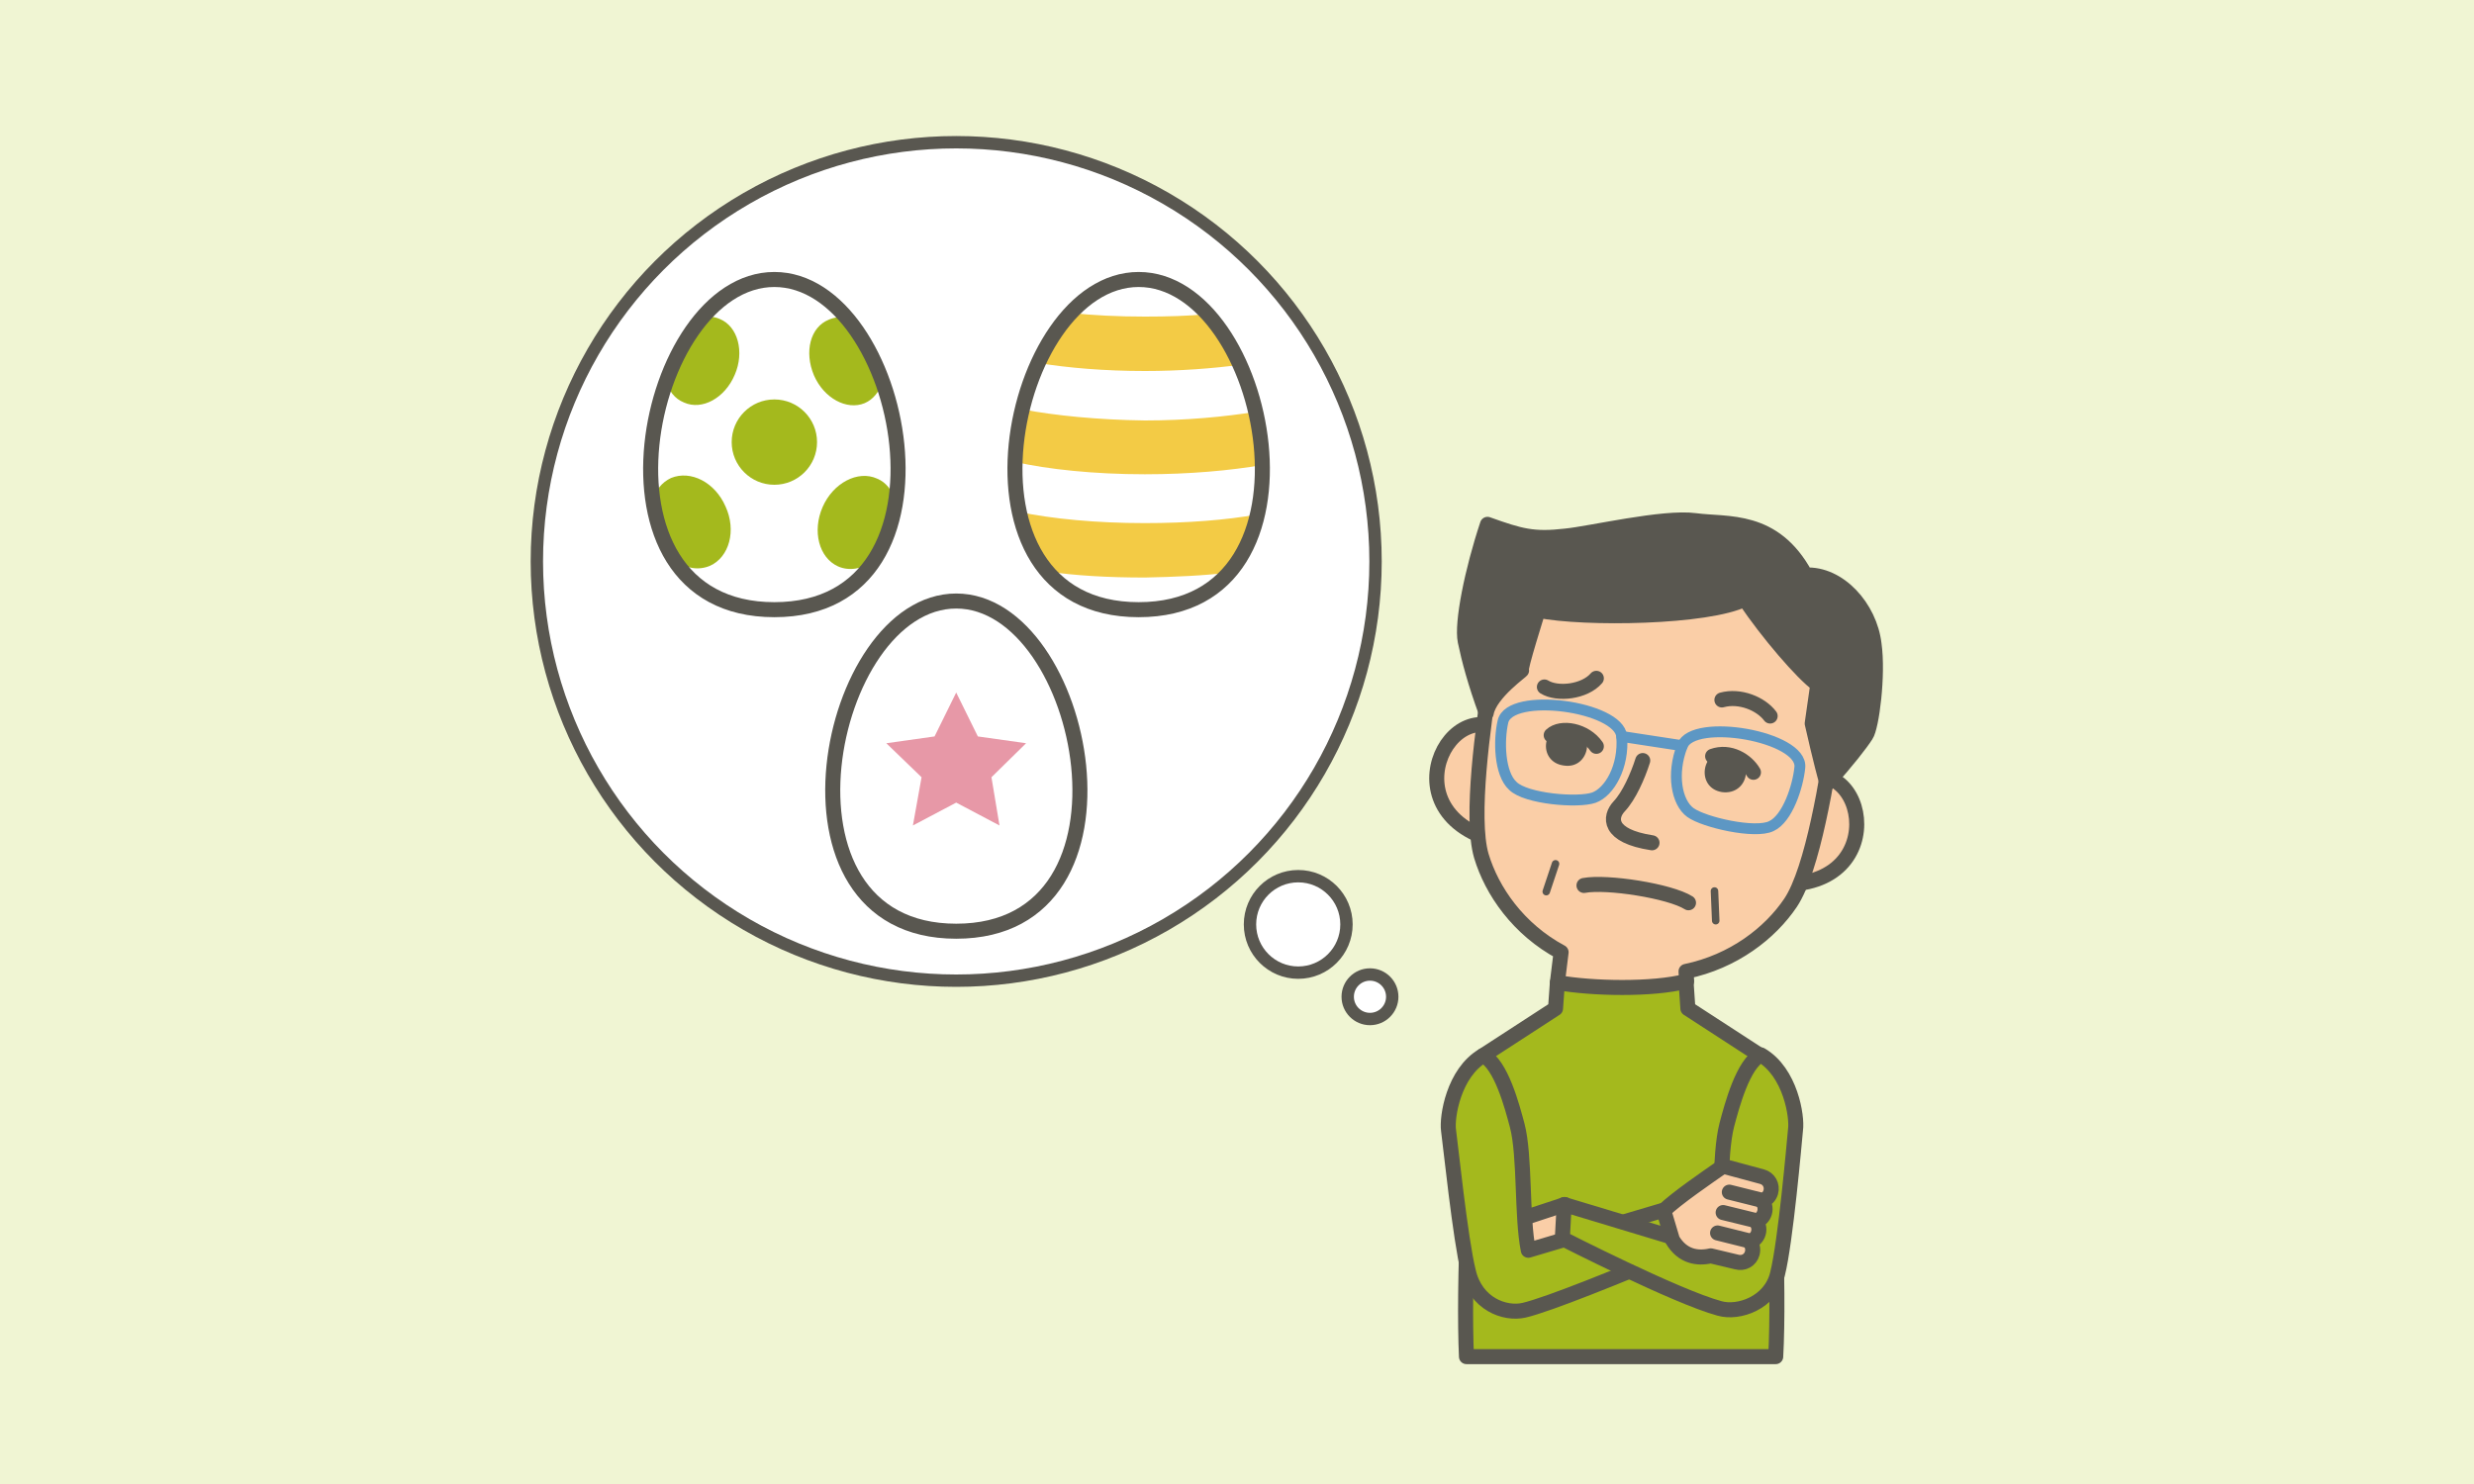 <?xml version="1.0" encoding="utf-8"?>
<!-- Generator: Adobe Illustrator 26.2.1, SVG Export Plug-In . SVG Version: 6.00 Build 0)  -->
<svg version="1.1" id="レイヤー_1" xmlns="http://www.w3.org/2000/svg" xmlns:xlink="http://www.w3.org/1999/xlink" x="0px"
	 y="0px" viewBox="0 0 400 240" style="enable-background:new 0 0 400 240;" xml:space="preserve" preserveAspectRatio="xMinYMid" width="400" height="240">
<style type="text/css">
	.st0{fill:#F0F5D3;}
	.st1{fill:#FFFFFF;stroke:#595750;stroke-width:2;stroke-miterlimit:10;}
	.st2{fill:#FACEA7;stroke:#595750;stroke-width:2.43;stroke-linejoin:round;stroke-miterlimit:10;}
	.st3{fill:#A4B91D;stroke:#595750;stroke-width:2.43;stroke-linecap:round;stroke-linejoin:round;stroke-miterlimit:10;}
	.st4{fill:none;stroke:#595750;stroke-width:2.43;stroke-linecap:round;stroke-linejoin:round;stroke-miterlimit:10;}
	.st5{fill:#595750;}
	.st6{fill:#FACEA7;stroke:#595750;stroke-width:2.43;stroke-linecap:round;stroke-linejoin:round;stroke-miterlimit:10;}
	.st7{fill:none;stroke:#595750;stroke-width:1.215;stroke-linecap:round;stroke-linejoin:round;stroke-miterlimit:10;}
	.st8{fill:#595750;stroke:#595750;stroke-width:2.43;stroke-linecap:round;stroke-linejoin:round;stroke-miterlimit:10;}
	.st9{fill:none;stroke:#5D97C4;stroke-width:1.755;stroke-linecap:round;stroke-linejoin:round;stroke-miterlimit:10;}
	.st10{fill:#FFFFFF;}
	.st11{fill:#A4B91D;}
	.st12{fill:#F3CB45;}
	.st13{fill:#E798A7;}
</style>
<g>
	<rect class="st0" width="400" height="240"/>
</g>
<g>
	<circle class="st1" cx="154.6" cy="90.8" r="67.8"/>
	<circle class="st1" cx="209.9" cy="149.5" r="7.8"/>
	<circle class="st1" cx="221.5" cy="161.2" r="3.6"/>
	<g>
		<path class="st2" d="M244.4,119.4c-9.7-9.3-21.2,13.3-0.7,17"/>
		<path class="st2" d="M290.1,126.4c12.1-6,16.3,19-4.4,16.4"/>
		<path class="st2" d="M272.7,158.7l-0.1-1.6c7.7-1.6,13.6-6.2,16.9-11.1c3.6-5.4,6-20.3,7.2-28.7c2.3-15.3-8.8-25.6-24.2-27.9
			c-15.4-2.3-29,4.1-31.4,19.5c-1.3,8.4-3.4,23.3-1.6,29.5c1.7,5.7,6,11.9,12.9,15.6l-0.6,4.9C257,161.1,268,161.1,272.7,158.7z"/>
		<path class="st3" d="M239.8,170.7l11.7-7.6l0.3-4.2c5.6,1,15.4,1.2,20.8-0.2l0.3,4.4l11.7,7.6c2.3,13.7,3.1,37.9,2.5,48.7h-50
			C236.6,208.6,237.4,184.3,239.8,170.7z"/>
		<path class="st4" d="M265.6,123c-0.8,2.5-2.2,5.7-3.8,7.4s-1.9,4.8,5.3,5.9"/>
		<path class="st5" d="M254,117.5c4.1,0.6,3.1,7-1.2,6.3C248.5,123.2,249.2,116.8,254,117.5z"/>
		<path class="st4" d="M250.8,118.9c1.6-1.5,5.5-0.8,7.3,1.8"/>
		<path class="st5" d="M279.2,121.7c-4.1-0.6-5.1,5.7-0.8,6.4C282.8,128.7,284,122.4,279.2,121.7z"/>
		<path class="st4" d="M283.5,124.9c-1.1-1.9-3.8-3.6-6.6-2.6"/>
		<path class="st4" d="M258.1,109.7c-1.9,2.2-6.3,2.7-8.4,1.4"/>
		<path class="st4" d="M286.2,115.8c-1.5-2-4.9-3.4-7.8-2.6"/>
		<path class="st6" d="M253,194.8l-10.3,3.4l2.3,8.1c5.1-1.3,8.2-4,9.4-5.7C255.6,198.9,254.3,195.9,253,194.8z"/>
		<path class="st3" d="M271.4,202.3c-9.3,3.9-21.1,8.7-25,9.6c-3.1,0.7-7.8-1-9-6.3c-1.3-5.2-2.9-20.7-3.2-22.8s0.8-9.3,5.6-12.1
			c2.9,1.4,4.7,8.3,5.5,11.3c1.3,4.9,0.7,14.8,1.8,20.2l21.9-6.5L271.4,202.3z"/>
		<path class="st3" d="M277.4,202.2l-24.5-7.4l-0.3,5.5c0,0,18.4,9.4,25.4,11.3c3.1,0.9,8.3-0.9,9.4-5.6c1.3-5.2,2.7-21.2,2.9-23.3
			c0.3-2.1-0.8-9.3-5.6-12.1c-2.9,1.4-4.7,8.3-5.5,11.3C277.9,186.9,278.5,196.8,277.4,202.2z"/>
		<g>
			<path class="st6" d="M276.6,203.1l4.2,1c1.1,0.3,2.2-0.3,2.5-1.4c0.2-0.7,0-1.4-0.4-1.9c0.7-0.2,1.2-0.7,1.4-1.4
				c0.2-0.7,0-1.4-0.4-1.9c0.7-0.2,1.2-0.7,1.4-1.4c0.2-0.7,0-1.4-0.4-1.9c0.7-0.2,1.2-0.7,1.4-1.4c0.3-1.1-0.3-2.2-1.4-2.5
				l-6.3-1.7c-2.3,1.6-7.7,5.3-9.6,7.2l1.4,4.7C272,203.2,274.4,203.6,276.6,203.1z"/>
			<line class="st4" x1="282.9" y1="200.7" x2="277.7" y2="199.4"/>
			<line class="st4" x1="283.9" y1="197.4" x2="278.6" y2="196.1"/>
			<line class="st4" x1="284.8" y1="194.1" x2="279.6" y2="192.8"/>
		</g>
		<path class="st4" d="M256.1,143.2c3.7-0.7,13.9,0.9,16.9,2.8"/>
		<line class="st7" x1="251.5" y1="139.7" x2="250" y2="144.2"/>
		<line class="st7" x1="277.2" y1="144.1" x2="277.4" y2="148.9"/>
		<path class="st8" d="M240.3,115.3c0.6-3.3,6.1-7,5.7-6.9c-0.4,0.1,2.7-9.7,2.7-9.7c7.5,1.5,27.4,1.2,33.4-1.8
			c3.7,5.5,9.3,12,11.8,13.8l-0.9,6.3c0,0,1.5,6.7,2.4,9.7c3.3-3.7,5.4-6.4,6.3-7.8c0.9-1.3,2-9.7,1.3-14.7
			c-0.7-6-5.7-11.5-11.1-11.2c-5.1-9.4-12.6-8.1-17.8-8.8c-5.2-0.7-16.9,2.1-21,2.5c-5.2,0.6-7.3,0-12.6-1.9
			c-2.5,7.5-4.2,16-3.6,18.9S238.5,110.4,240.3,115.3z"/>
		<path class="st9" d="M243,116.7c1.1-4.9,18.8-2.5,19.2,2.4c0.4,4.9-2,9-4.5,9.9c-2.6,0.9-11,0.2-13.1-1.9
			C242.4,125.1,242.3,119.7,243,116.7z"/>
		<path class="st9" d="M291,124.1c0.5-5-17.2-8.1-19-3.5c-1.8,4.6-0.9,9.2,1.3,10.8c2.2,1.6,10.5,3.5,13.1,2.2
			C289,132.4,290.7,127.2,291,124.1z"/>
		<line class="st9" x1="262.2" y1="119.1" x2="272" y2="120.6"/>
		<g>
			<path class="st10" d="M125.2,98.6c31.8,0,21-53.4,0-53.4S93.4,98.6,125.2,98.6z"/>
			<g>
				<path class="st11" d="M107.7,61.6c0.4,1.6,1.4,2.9,2.9,3.5c2.9,1.3,6.6-0.7,8.2-4.5c1.6-3.7,0.5-7.8-2.4-9
					c-0.9-0.4-1.9-0.5-2.9-0.3C111.1,54.2,109.1,57.7,107.7,61.6z"/>
				<path class="st11" d="M109.1,90.7c1.8,1.2,3.8,1.6,5.7,0.8c3.1-1.4,4.3-5.7,2.5-9.6c-1.7-3.9-5.6-5.9-8.8-4.6
					c-1.5,0.7-2.5,2-3,3.6C106.1,84.6,107.3,87.9,109.1,90.7z"/>
				<path class="st11" d="M144.8,81c-0.5-1.6-1.5-3-3-3.6c-3.1-1.4-7.1,0.7-8.8,4.6c-1.7,3.9-0.6,8.2,2.5,9.6
					c1.8,0.8,3.9,0.4,5.7-0.8C143.1,87.9,144.2,84.6,144.8,81z"/>
				<path class="st11" d="M131.6,60.7c1.6,3.7,5.3,5.7,8.2,4.5c1.4-0.6,2.4-1.9,2.9-3.5c-1.4-3.9-3.4-7.5-5.8-10.3
					c-1-0.2-2-0.1-2.9,0.3C131,52.9,130,56.9,131.6,60.7z"/>
				<circle class="st11" cx="125.2" cy="71.5" r="6.9"/>
			</g>
			<path class="st4" d="M125.2,98.6c31.8,0,21-53.4,0-53.4S93.4,98.6,125.2,98.6z"/>
			<path class="st10" d="M184.1,98.6c31.8,0,21-53.4,0-53.4S152.3,98.6,184.1,98.6z"/>
			<g>
				<path class="st12" d="M185.1,51.2c-4.3,0-8.4-0.2-12.1-0.6c-2.1,2.2-3.8,5-5.2,8.1c4.9,0.8,10.8,1.3,17.3,1.3
					c5.6,0,10.9-0.4,15.4-1c-1.4-3.1-3.2-6-5.2-8.2C192.1,51.1,188.7,51.2,185.1,51.2z"/>
				<path class="st12" d="M198.7,92.6c2.3-2.6,3.8-5.9,4.6-9.4c-5,0.9-11.3,1.4-18.2,1.4c-7.9,0-15-0.7-20.3-1.8
					c0.8,3.6,2.2,6.9,4.4,9.6c4.6,0.7,10,1,15.9,1C190,93.3,194.6,93.1,198.7,92.6z"/>
				<path class="st12" d="M165.3,66.2c-0.7,2.8-1.1,5.7-1.2,8.5c5.3,1.2,12.8,2,21,2c7.2,0,13.8-0.6,19-1.5
					c-0.1-2.9-0.4-5.8-1.1-8.6c-5,0.8-11.2,1.4-17.9,1.4C177.5,67.9,170.5,67.2,165.3,66.2z"/>
			</g>
			<path class="st4" d="M184.1,98.6c31.8,0,21-53.4,0-53.4S152.3,98.6,184.1,98.6z"/>
		</g>
		<path class="st10" d="M154.6,150.6c31.8,0,21-53.4,0-53.4S122.9,150.6,154.6,150.6z"/>
		<path class="st4" d="M154.6,150.6c31.8,0,21-53.4,0-53.4S122.9,150.6,154.6,150.6z"/>
		<polygon class="st13" points="154.6,112 158.1,119.1 165.9,120.2 160.3,125.7 161.6,133.5 154.6,129.8 147.6,133.5 149,125.7 
			143.3,120.2 151.1,119.1 		"/>
	</g>
</g>
</svg>
